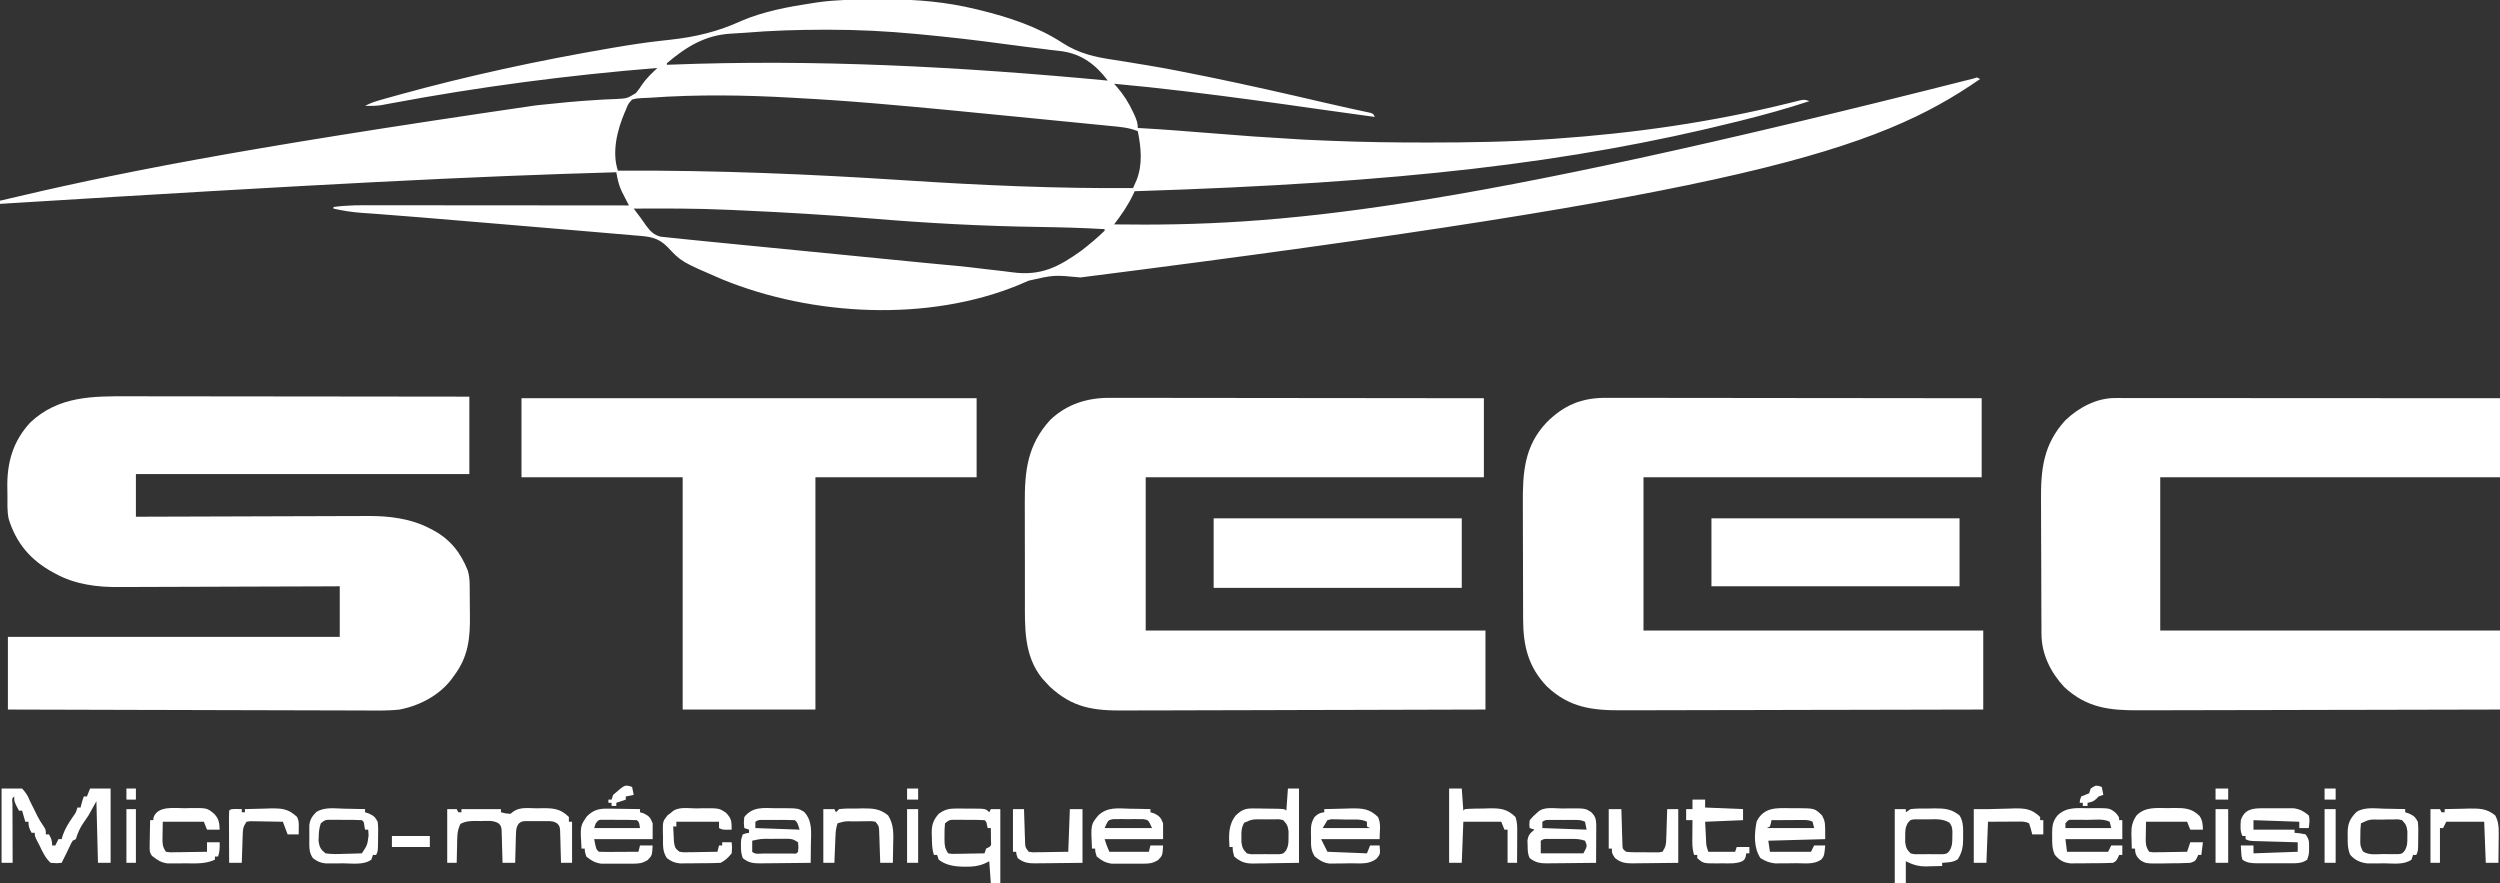 <?xml version="1.0" encoding="UTF-8"?>
<svg version="1.1" xmlns="http://www.w3.org/2000/svg" width="1582" height="559">
<rect width="100%" height="100%" fill="#333333" stroke="none"/>
<path d="M0 0 C3.135 0.003 6.269 -0.02 9.404 -0.046 C28.188 -0.105 46.873 1.566 65.163 6.003 C66.229 6.257 67.294 6.51 68.391 6.771 C86.481 11.234 104.842 17.216 120.526 27.527 C130.888 34.182 140.934 36.413 153.011 38.21 C158.666 39.055 164.304 40.012 169.945 40.948 C171.115 41.14 172.285 41.331 173.49 41.528 C185.962 43.581 198.346 46.024 210.726 48.566 C212.376 48.903 212.376 48.903 214.06 49.248 C237.999 54.161 261.827 59.579 285.627 65.127 C290.946 66.365 296.268 67.578 301.605 68.739 C302.632 68.964 303.659 69.19 304.717 69.422 C306.657 69.846 308.598 70.264 310.54 70.674 C311.392 70.861 312.244 71.049 313.122 71.242 C314.244 71.482 314.244 71.482 315.388 71.727 C317.101 72.316 317.101 72.316 318.101 74.316 C306.057 72.695 294.021 71.027 281.991 69.3 C254.827 65.409 227.659 61.653 200.413 58.378 C199.227 58.235 198.041 58.092 196.819 57.944 C182.263 56.194 167.702 54.628 153.101 53.316 C153.643 53.93 154.186 54.544 154.745 55.177 C159.106 60.182 162.326 65.263 165.101 71.253 C165.403 71.904 165.706 72.554 166.017 73.224 C167.298 76.095 168.101 78.137 168.101 81.316 C168.966 81.36 169.832 81.403 170.723 81.449 C183.791 82.163 196.83 83.212 209.876 84.246 C240.594 86.694 240.594 86.694 271.351 88.566 C272.667 88.633 273.984 88.701 275.34 88.771 C278.751 88.933 282.161 89.081 285.574 89.216 C287.418 89.289 289.261 89.364 291.105 89.441 C310.985 90.259 330.833 90.519 350.726 90.503 C351.475 90.503 352.224 90.503 352.996 90.502 C378.41 90.491 403.741 90.097 429.101 88.316 C430.434 88.224 430.434 88.224 431.794 88.131 C482.09 84.671 532.057 77.527 581.006 65.361 C582.163 65.078 583.319 64.795 584.511 64.503 C585.523 64.249 586.535 63.995 587.578 63.734 C590.101 63.316 590.101 63.316 593.101 64.316 C578.989 68.968 564.767 72.91 550.351 76.503 C549.24 76.781 548.129 77.059 546.984 77.345 C442.536 103.326 334.34 116.055 166.101 121.316 C165.833 121.91 165.565 122.504 165.288 123.116 C161.973 130.128 157.81 136.169 153.101 142.316 C257.474 143.749 362.981 134.688 697.427 49.882 C697.979 49.695 698.532 49.508 699.101 49.316 C699.761 49.646 700.421 49.976 701.101 50.316 C635.446 95.854 551.464 122.573 131.806 175.887 C115.008 174.266 115.008 174.266 98.976 177.941 C97.704 178.5 96.429 179.053 95.152 179.601 C94.494 179.886 93.836 180.171 93.158 180.465 C35.517 204.312 -37.951 200.391 -94.892 177.091 C-120.7 165.986 -120.7 165.986 -129.504 156.606 C-135.404 150.506 -141.06 149.984 -149.274 149.382 C-150.637 149.26 -151.999 149.134 -153.361 149.007 C-157.088 148.666 -160.817 148.364 -164.547 148.068 C-168.529 147.746 -172.508 147.389 -176.487 147.036 C-184.397 146.34 -192.31 145.68 -200.224 145.031 C-207.258 144.453 -214.292 143.861 -221.324 143.262 C-222.377 143.172 -223.429 143.083 -224.513 142.99 C-226.657 142.808 -228.801 142.625 -230.945 142.442 C-248.603 140.94 -266.264 139.463 -283.927 138.015 C-284.864 137.938 -285.802 137.861 -286.768 137.781 C-295.553 137.06 -304.338 136.346 -313.13 135.713 C-314.93 135.582 -314.93 135.582 -316.767 135.448 C-318.868 135.298 -320.97 135.153 -323.072 135.015 C-329.14 134.582 -334.964 133.649 -340.899 132.316 C-340.899 131.986 -340.899 131.656 -340.899 131.316 C-332.128 130.05 -323.376 130.182 -314.538 130.202 C-312.783 130.202 -311.028 130.202 -309.273 130.202 C-304.529 130.201 -299.786 130.207 -295.043 130.214 C-290.078 130.221 -285.114 130.221 -280.149 130.222 C-270.757 130.225 -261.365 130.234 -251.973 130.244 C-241.276 130.255 -230.58 130.26 -219.883 130.265 C-197.889 130.276 -175.894 130.293 -153.899 130.316 C-154.316 129.51 -154.734 128.705 -155.163 127.875 C-155.708 126.809 -156.252 125.742 -156.813 124.644 C-157.354 123.591 -157.895 122.538 -158.452 121.453 C-160.315 117.413 -161.17 113.691 -161.899 109.316 C-253.089 111.923 -344.125 116.484 -551.899 129.316 C-551.899 128.656 -551.899 127.996 -551.899 127.316 C-479.434 110.14 -406.464 95.271 -212.837 67.003 C-211.643 66.876 -210.449 66.75 -209.219 66.619 C-197.841 65.418 -186.48 64.287 -175.055 63.632 C-173.454 63.531 -171.852 63.429 -170.251 63.327 C-167.429 63.148 -164.614 63.03 -161.788 62.955 C-155.112 62.614 -155.112 62.614 -149.552 59.259 C-147.495 56.734 -147.495 56.734 -145.722 54.012 C-142.965 49.934 -139.45 46.697 -135.899 43.316 C-192.253 47.865 -248.209 55.183 -303.791 65.589 C-305.039 65.819 -306.286 66.048 -307.571 66.284 C-308.634 66.485 -309.697 66.685 -310.793 66.892 C-314.194 67.356 -317.47 67.387 -320.899 67.316 C-317.476 65.425 -314.007 64.384 -310.251 63.32 C-309.583 63.13 -308.916 62.941 -308.229 62.747 C-305.996 62.117 -303.76 61.497 -301.524 60.878 C-300.741 60.661 -299.958 60.444 -299.152 60.22 C-255.668 48.214 -211.533 38.723 -167.087 31.066 C-165.616 30.812 -165.616 30.812 -164.116 30.554 C-153.818 28.794 -143.532 27.196 -133.145 26.058 C-132.291 25.964 -131.437 25.87 -130.557 25.773 C-129.715 25.68 -128.874 25.588 -128.007 25.493 C-111.533 23.676 -97.841 20.411 -82.627 13.483 C-68.633 7.493 -52.891 4.571 -37.899 2.316 C-36.718 2.137 -35.538 1.958 -34.321 1.774 C-22.892 0.175 -11.527 -0.024 0 0 Z M-80.682 21.06 C-83.636 21.295 -86.584 21.466 -89.544 21.613 C-105.695 22.574 -117.732 29.961 -129.899 40.316 C-129.899 40.646 -129.899 40.976 -129.899 41.316 C-129.255 41.291 -128.61 41.266 -127.946 41.24 C-35.833 37.678 55.238 42.471 149.101 51.316 C141.555 41.283 132.768 34.623 120.31 32.768 C117.93 32.462 115.548 32.201 113.163 31.941 C111.447 31.72 109.731 31.496 108.016 31.267 C104.468 30.802 100.919 30.364 97.365 29.947 C92.354 29.355 87.357 28.682 82.359 27.988 C65.165 25.625 47.939 23.711 30.663 22.066 C29.793 21.983 28.922 21.9 28.025 21.814 C9.521 20.064 -8.813 19.111 -27.399 19.128 C-28.427 19.128 -29.454 19.128 -30.513 19.128 C-47.3 19.142 -63.952 19.652 -80.682 21.06 Z M-140.663 62.164 C-142.224 62.27 -143.789 62.329 -145.354 62.352 C-147.684 62.453 -149.671 62.624 -151.899 63.316 C-154.383 66.006 -154.383 66.006 -155.774 69.628 C-156.055 70.262 -156.335 70.896 -156.624 71.549 C-161.302 82.492 -164.81 96.584 -160.899 108.316 C-159.681 108.31 -158.462 108.305 -157.207 108.3 C-97.96 108.07 -39.107 110.519 20.003 114.379 C68.432 117.54 116.547 119.71 165.101 119.316 C165.579 118.232 166.058 117.149 166.551 116.033 C166.82 115.423 167.089 114.814 167.366 114.186 C171.291 104.191 170.148 93.537 168.101 83.316 C162.268 80.946 156.346 80.553 150.14 79.959 C148.937 79.838 147.734 79.717 146.494 79.593 C143.193 79.263 139.89 78.94 136.588 78.62 C133.079 78.278 129.571 77.928 126.063 77.58 C120.13 76.992 114.195 76.41 108.261 75.83 C102.269 75.246 96.277 74.656 90.286 74.062 C61.681 71.223 33.076 68.405 4.433 65.976 C3.03 65.857 3.03 65.857 1.599 65.735 C-14.886 64.342 -31.378 63.195 -47.899 62.316 C-48.896 62.258 -49.893 62.2 -50.921 62.14 C-80.58 60.439 -111.019 60.017 -140.663 62.164 Z M-150.899 132.316 C-150.506 132.837 -150.113 133.358 -149.708 133.894 C-149.182 134.593 -148.656 135.291 -148.114 136.011 C-147.563 136.742 -147.013 137.473 -146.446 138.227 C-145.289 139.789 -144.178 141.384 -143.091 142.995 C-140.409 146.61 -138.261 148.975 -133.797 150.092 C-132.618 150.214 -131.439 150.335 -130.225 150.46 C-129.571 150.532 -128.916 150.604 -128.242 150.679 C-126.129 150.908 -124.015 151.112 -121.899 151.316 C-120.513 151.462 -119.127 151.61 -117.741 151.76 C-113.206 152.244 -108.667 152.688 -104.127 153.132 C-102.397 153.303 -100.666 153.474 -98.936 153.645 C-94.271 154.106 -89.606 154.564 -84.94 155.021 C-79.995 155.506 -75.051 155.994 -70.106 156.481 C-61.774 157.302 -53.441 158.12 -45.108 158.937 C-35.606 159.869 -26.104 160.805 -16.602 161.742 C-8.352 162.556 -0.101 163.368 8.15 164.178 C13.035 164.658 17.92 165.138 22.805 165.62 C24.661 165.803 26.517 165.986 28.373 166.169 C29.739 166.304 29.739 166.304 31.133 166.442 C35.649 166.887 40.166 167.322 44.684 167.737 C46.477 167.902 48.27 168.068 50.063 168.234 C50.952 168.316 51.842 168.399 52.759 168.484 C58.613 169.04 64.446 169.709 70.281 170.438 C74.408 170.945 78.539 171.405 82.672 171.86 C84.627 172.087 86.579 172.334 88.529 172.605 C106.891 175.139 118.043 169.217 132.726 158.691 C137.672 154.775 142.614 150.757 147.101 146.316 C147.101 145.986 147.101 145.656 147.101 145.316 C133.164 144.503 119.251 144.125 105.293 143.928 C69.753 143.401 34.542 141.513 -0.876 138.545 C-28.257 136.258 -55.656 134.675 -83.106 133.441 C-85.602 133.329 -88.097 133.214 -90.593 133.097 C-110.691 132.172 -130.784 132.203 -150.899 132.316 Z " fill="#FFFFFF" transform="translate(551.899,-0.316)"/>
<path d="M0 0 C2.357 0.001 4.713 0 7.07 -0.001 C13.431 -0.001 19.791 0.01 26.152 0.024 C32.137 0.036 38.122 0.038 44.107 0.04 C55.951 0.044 67.795 0.057 79.639 0.076 C91.136 0.095 102.632 0.109 114.128 0.117 C115.194 0.118 115.194 0.118 116.281 0.119 C119.844 0.121 123.407 0.124 126.971 0.126 C156.471 0.147 185.971 0.184 215.471 0.227 C215.471 16.397 215.471 32.567 215.471 49.227 C145.841 49.227 76.211 49.227 4.471 49.227 C4.471 58.137 4.471 67.047 4.471 76.227 C6.45 76.218 8.43 76.209 10.469 76.2 C29.168 76.118 47.867 76.059 66.566 76.02 C76.178 75.999 85.79 75.971 95.402 75.925 C103.787 75.885 112.172 75.86 120.557 75.851 C124.991 75.846 129.424 75.833 133.857 75.804 C138.044 75.777 142.231 75.769 146.418 75.775 C147.941 75.774 149.464 75.766 150.987 75.75 C164.608 75.618 178.705 77.349 190.909 83.852 C191.562 84.193 192.215 84.533 192.889 84.884 C203.525 90.721 210.016 99.015 214.471 110.227 C215.274 112.989 215.608 115.474 215.648 118.346 C215.661 119.148 215.674 119.95 215.687 120.776 C215.698 122.067 215.698 122.067 215.709 123.383 C215.718 124.281 215.726 125.18 215.734 126.105 C215.748 128.008 215.758 129.911 215.766 131.814 C215.778 133.742 215.798 135.67 215.828 137.597 C216.062 152.785 215.012 164.787 205.471 177.227 C205.055 177.819 204.638 178.41 204.209 179.02 C196.36 189.321 183.999 195.738 171.471 198.227 C163.356 199.117 155.153 198.861 147.003 198.795 C144.557 198.793 142.112 198.794 139.666 198.797 C134.429 198.798 129.193 198.784 123.957 198.756 C116.386 198.715 108.815 198.702 101.244 198.696 C88.957 198.685 76.67 198.652 64.383 198.604 C52.456 198.558 40.53 198.523 28.604 198.502 C27.867 198.5 27.131 198.499 26.371 198.498 C22.674 198.491 18.977 198.485 15.28 198.479 C-15.323 198.427 -45.926 198.335 -76.529 198.227 C-76.529 183.047 -76.529 167.867 -76.529 152.227 C-7.229 152.227 62.071 152.227 133.471 152.227 C133.471 141.667 133.471 131.107 133.471 120.227 C126.607 120.258 126.607 120.258 119.604 120.291 C104.441 120.357 89.278 120.401 74.115 120.434 C64.926 120.455 55.738 120.483 46.55 120.529 C38.534 120.569 30.518 120.595 22.502 120.603 C18.264 120.609 14.026 120.621 9.789 120.65 C5.786 120.677 1.783 120.685 -2.22 120.679 C-3.676 120.681 -5.131 120.688 -6.587 120.704 C-20.014 120.84 -34.005 119.007 -45.966 112.477 C-46.949 111.959 -46.949 111.959 -47.951 111.431 C-62.11 103.743 -71.303 92.964 -76.057 77.51 C-77.077 72.572 -76.795 67.423 -76.824 62.395 C-76.835 61.007 -76.856 59.62 -76.885 58.233 C-77.23 42.154 -73.436 28.517 -62.279 16.477 C-44.369 -0.23 -22.991 -0.078 0 0 Z " fill="#FFFFFF" transform="translate(81.529,250.773)"/>
<path d="M0 0 C1.015 -0.002 2.031 -0.003 3.077 -0.005 C6.466 -0.008 9.854 0.003 13.243 0.013 C15.678 0.014 18.112 0.014 20.547 0.013 C25.781 0.012 31.016 0.018 36.25 0.029 C43.818 0.045 51.386 0.051 58.954 0.053 C71.234 0.057 83.514 0.071 95.794 0.09 C107.72 0.108 119.645 0.122 131.571 0.131 C132.674 0.131 132.674 0.131 133.8 0.132 C137.491 0.135 141.182 0.137 144.873 0.14 C175.469 0.161 206.065 0.197 236.661 0.241 C236.661 16.741 236.661 33.241 236.661 50.241 C166.041 50.241 95.421 50.241 22.661 50.241 C22.661 82.251 22.661 114.261 22.661 147.241 C93.611 147.241 164.561 147.241 237.661 147.241 C237.661 163.741 237.661 180.241 237.661 197.241 C206.051 197.351 174.441 197.443 142.83 197.496 C139.093 197.502 135.356 197.509 131.618 197.515 C130.874 197.516 130.13 197.518 129.364 197.519 C117.339 197.541 105.314 197.58 93.29 197.626 C80.939 197.673 68.588 197.701 56.236 197.711 C48.623 197.718 41.011 197.739 33.398 197.78 C27.547 197.81 21.696 197.813 15.845 197.806 C13.454 197.807 11.064 197.817 8.674 197.837 C-10.399 197.983 -23.68 196.104 -38.089 182.678 C-38.832 181.874 -39.574 181.069 -40.339 180.241 C-41.164 179.354 -41.989 178.467 -42.839 177.553 C-54.545 163.049 -53.804 145.162 -53.773 127.565 C-53.777 125.268 -53.783 122.97 -53.789 120.673 C-53.797 115.875 -53.795 111.076 -53.785 106.278 C-53.774 100.169 -53.794 94.061 -53.823 87.952 C-53.842 83.212 -53.841 78.472 -53.835 73.731 C-53.835 71.481 -53.841 69.231 -53.854 66.98 C-53.952 46.347 -52.279 29.851 -37.777 13.991 C-27.295 3.941 -14.28 -0.089 0 0 Z " fill="#FFFFFF" transform="translate(702.339,251.759)"/>
<path d="M0 0 C1.02 -0.002 2.039 -0.003 3.09 -0.005 C6.492 -0.008 9.894 0.003 13.297 0.013 C15.741 0.014 18.186 0.014 20.63 0.013 C25.886 0.012 31.142 0.018 36.397 0.029 C43.996 0.045 51.595 0.051 59.194 0.053 C71.524 0.057 83.854 0.071 96.183 0.09 C108.157 0.108 120.131 0.122 132.105 0.131 C133.213 0.131 133.213 0.131 134.344 0.132 C138.05 0.135 141.756 0.137 145.461 0.14 C176.182 0.161 206.902 0.197 237.623 0.241 C237.623 16.741 237.623 33.241 237.623 50.241 C167.003 50.241 96.383 50.241 23.623 50.241 C23.623 82.251 23.623 114.261 23.623 147.241 C94.573 147.241 165.523 147.241 238.623 147.241 C238.623 163.741 238.623 180.241 238.623 197.241 C207.106 197.329 175.589 197.403 144.072 197.445 C140.347 197.45 136.623 197.455 132.898 197.46 C132.156 197.461 131.415 197.462 130.651 197.463 C118.66 197.481 106.67 197.512 94.679 197.549 C82.367 197.587 70.054 197.609 57.741 197.617 C50.15 197.622 42.559 197.64 34.967 197.672 C29.136 197.696 23.305 197.698 17.474 197.693 C15.089 197.694 12.705 197.702 10.32 197.717 C-8.649 197.834 -23.275 196.157 -37.627 182.491 C-49.326 170.222 -52.518 156.785 -52.538 140.213 C-52.543 139.23 -52.548 138.247 -52.553 137.234 C-52.568 133.995 -52.575 130.756 -52.58 127.518 C-52.583 126.405 -52.586 125.293 -52.589 124.147 C-52.604 118.256 -52.613 112.366 -52.617 106.475 C-52.623 100.422 -52.647 94.369 -52.675 88.316 C-52.694 83.634 -52.699 78.953 -52.701 74.271 C-52.704 72.041 -52.712 69.812 -52.725 67.582 C-52.834 47.669 -52.019 30.64 -37.631 15.494 C-26.726 4.589 -15.439 -0.096 0 0 Z " fill="#FFFFFF" transform="translate(1016.377,251.759)"/>
<path d="M0 0 C1.308 -0.003 1.308 -0.003 2.642 -0.006 C3.595 -0.003 4.549 -0 5.531 0.003 C7.055 0.002 7.055 0.002 8.61 0 C12.025 -0.001 15.44 0.004 18.854 0.01 C21.298 0.01 23.742 0.01 26.186 0.009 C31.453 0.009 36.72 0.012 41.986 0.017 C49.601 0.025 57.216 0.028 64.83 0.029 C77.185 0.031 89.539 0.038 101.893 0.048 C113.895 0.057 125.896 0.064 137.897 0.068 C138.637 0.068 139.377 0.069 140.139 0.069 C143.85 0.07 147.561 0.071 151.272 0.073 C182.059 0.083 212.847 0.102 243.635 0.123 C243.635 16.623 243.635 33.123 243.635 50.123 C172.685 50.123 101.735 50.123 28.635 50.123 C28.635 82.133 28.635 114.143 28.635 147.123 C99.585 147.123 170.535 147.123 243.635 147.123 C243.635 163.623 243.635 180.123 243.635 197.123 C212.118 197.211 180.601 197.285 149.084 197.327 C145.359 197.332 141.634 197.337 137.91 197.343 C137.168 197.344 136.427 197.345 135.663 197.346 C123.672 197.363 111.682 197.395 99.691 197.432 C87.378 197.469 75.066 197.491 62.753 197.499 C55.162 197.505 47.57 197.522 39.979 197.555 C34.148 197.578 28.317 197.581 22.486 197.575 C20.101 197.577 17.716 197.584 15.332 197.6 C-3.286 197.714 -17.816 196.153 -32.115 182.873 C-40.706 173.663 -46.444 162.116 -46.512 149.395 C-46.52 148.473 -46.527 147.551 -46.534 146.601 C-46.537 145.602 -46.54 144.602 -46.542 143.572 C-46.549 142.51 -46.555 141.447 -46.562 140.353 C-46.582 136.839 -46.594 133.325 -46.604 129.811 C-46.608 128.607 -46.612 127.403 -46.616 126.163 C-46.637 119.787 -46.651 113.411 -46.66 107.036 C-46.672 100.473 -46.706 93.912 -46.746 87.35 C-46.772 82.284 -46.78 77.219 -46.784 72.154 C-46.789 69.736 -46.8 67.319 -46.819 64.901 C-46.962 45.095 -45.353 29.22 -31.334 14.002 C-23.009 6.057 -11.743 -0.006 0 0 Z " fill="#FFFFFF" transform="translate(1338.365,251.877)"/>
<path d="M0 0 C95.04 0 190.08 0 288 0 C288 16.5 288 33 288 50 C254.34 50 220.68 50 186 50 C186 98.51 186 147.02 186 197 C158.28 197 130.56 197 102 197 C102 148.49 102 99.98 102 50 C68.34 50 34.68 50 0 50 C0 33.5 0 17 0 0 Z " fill="#FFFFFF" transform="translate(330,252)"/>
<path d="M0 0 C51.81 0 103.62 0 157 0 C157 14.52 157 29.04 157 44 C105.19 44 53.38 44 0 44 C0 29.48 0 14.96 0 0 Z " fill="#FFFFFF" transform="translate(768,328)"/>
<path d="M0 0 C51.81 0 103.62 0 157 0 C157 14.19 157 28.38 157 43 C105.19 43 53.38 43 0 43 C0 28.81 0 14.62 0 0 Z " fill="#FFFFFF" transform="translate(1083,328)"/>
<path d="M0 0 C4.29 0 8.58 0 13 0 C15.66 2.943 16.567 4.476 18 8 C19.01 10.047 20.032 12.088 21.062 14.125 C21.561 15.147 22.06 16.169 22.574 17.223 C23.73 19.474 24.92 21.501 26.375 23.562 C28 26 28 26 28 29 C28.66 29 29.32 29 30 29 C31.461 31.647 32 32.894 32 36 C32.66 36 33.32 36 34 36 C34.66 34.68 35.32 33.36 36 32 C36.66 32 37.32 32 38 32 C38.268 31.113 38.536 30.226 38.812 29.312 C40.354 25.012 42.564 21.641 45.125 17.875 C47.107 15.101 47.107 15.101 48 12 C48.66 12 49.32 12 50 12 C50.144 11.402 50.289 10.804 50.438 10.188 C50.887 8.438 51.429 6.713 52 5 C52.66 5 53.32 5 54 5 C54.66 3.35 55.32 1.7 56 0 C60.29 0 64.58 0 69 0 C69 15.51 69 31.02 69 47 C66.36 47 63.72 47 61 47 C60.67 34.13 60.34 21.26 60 8 C58.35 10.97 56.7 13.94 55 17 C53.963 18.58 52.907 20.147 51.812 21.688 C49.523 25.032 48.17 28.099 47 32 C46.01 32.495 46.01 32.495 45 33 C43.979 34.676 43.979 34.676 43.062 36.688 C42.718 37.403 42.374 38.118 42.02 38.855 C41.683 39.563 41.347 40.271 41 41 C40 43 39 45 38 47 C34.75 47.312 34.75 47.312 31 47 C27.675 43.86 25.928 40.108 24 36 C23.443 34.928 22.886 33.855 22.312 32.75 C21 30 21 30 21 28 C20.34 28 19.68 28 19 28 C17.539 25.353 17 24.106 17 21 C16.34 21 15.68 21 15 21 C14.34 18.69 13.68 16.38 13 14 C12.34 14 11.68 14 11 14 C8 8.375 8 8.375 8 5 C6.55 6.222 6.55 6.222 6.886 9.877 C6.887 11.607 6.892 13.337 6.902 15.066 C6.904 15.975 6.905 16.884 6.907 17.82 C6.912 20.734 6.925 23.648 6.938 26.562 C6.943 28.533 6.947 30.504 6.951 32.475 C6.962 37.316 6.979 42.158 7 47 C4.69 47 2.38 47 0 47 C0 31.49 0 15.98 0 0 Z " fill="#FFFFFF" transform="translate(1,499)"/>
<path d="M0 0 C1.98 0 3.96 0 6 0 C6.33 0.66 6.66 1.32 7 2 C7.66 2 8.32 2 9 2 C9 1.34 9 0.68 9 0 C17.25 0 25.5 0 34 0 C34 0.66 34 1.32 34 2 C36.808 2.774 36.808 2.774 40 3 C40.607 2.521 41.213 2.042 41.839 1.549 C46.087 -1.496 51.764 -0.511 56.812 -0.5 C57.976 -0.528 59.139 -0.557 60.338 -0.586 C67.512 -0.602 71.809 -0.153 77 5 C77 5.99 77 6.98 77 8 C77.66 8 78.32 8 79 8 C79 16.58 79 25.16 79 34 C76.69 34 74.38 34 72 34 C71.985 33.319 71.971 32.638 71.956 31.936 C71.881 28.853 71.785 25.77 71.688 22.688 C71.665 21.616 71.642 20.544 71.619 19.439 C71.584 18.411 71.548 17.383 71.512 16.324 C71.486 15.376 71.459 14.428 71.432 13.452 C71.17 10.984 71.17 10.984 69.767 9.192 C67.466 7.639 65.984 7.613 63.219 7.602 C62.294 7.598 61.37 7.594 60.418 7.59 C58.974 7.607 58.974 7.607 57.5 7.625 C56.537 7.613 55.574 7.602 54.582 7.59 C53.658 7.594 52.734 7.598 51.781 7.602 C50.514 7.607 50.514 7.607 49.221 7.612 C46.962 7.851 46.962 7.851 45.233 9.192 C43.567 11.634 43.57 13.381 43.488 16.324 C43.453 17.352 43.417 18.38 43.381 19.439 C43.358 20.511 43.336 21.583 43.312 22.688 C43.278 23.771 43.244 24.854 43.209 25.971 C43.126 28.647 43.057 31.323 43 34 C40.36 34 37.72 34 35 34 C34.985 33.319 34.971 32.638 34.956 31.936 C34.881 28.853 34.785 25.77 34.688 22.688 C34.654 21.08 34.654 21.08 34.619 19.439 C34.584 18.411 34.548 17.383 34.512 16.324 C34.486 15.376 34.459 14.428 34.432 13.452 C34.173 10.981 34.173 10.981 32.751 9.194 C29.305 6.844 25.096 7.531 21.062 7.562 C20.156 7.543 19.249 7.523 18.314 7.502 C14.557 7.505 11.789 7.595 8.418 9.324 C6.075 13.745 6.319 18.322 6.25 23.25 C6.22 24.281 6.191 25.312 6.16 26.375 C6.09 28.917 6.037 31.458 6 34 C4.02 34 2.04 34 0 34 C0 22.78 0 11.56 0 0 Z " fill="#FFFFFF" transform="translate(283,512)"/>
<path d="M0 0 C1.258 -0.011 2.516 -0.022 3.812 -0.033 C14.03 0.048 14.03 0.048 17.75 2.223 C23.325 8.02 22.241 15.383 22.125 22.938 C22.116 24.055 22.107 25.173 22.098 26.324 C22.074 29.071 22.041 31.816 22 34.562 C16.68 34.637 11.36 34.691 6.039 34.727 C4.23 34.742 2.421 34.763 0.613 34.789 C-1.991 34.825 -4.595 34.842 -7.199 34.855 C-8.005 34.871 -8.81 34.886 -9.64 34.902 C-14.226 34.904 -17.318 34.617 -21 31.562 C-21.937 28.75 -22.135 26.975 -22.125 24.062 C-22.128 23.289 -22.13 22.516 -22.133 21.719 C-22 19.562 -22 19.562 -21 16.562 C-18.938 15.875 -18.938 15.875 -17 15.562 C-17 14.902 -17 14.242 -17 13.562 C-17.99 13.232 -18.98 12.902 -20 12.562 C-20.375 9.375 -20.375 9.375 -20 5.562 C-14.7 -1.106 -7.975 -0.151 0 0 Z M-13 8.562 C-13 9.883 -13 11.203 -13 12.562 C0.86 13.057 0.86 13.057 15 13.562 C13.547 8.978 13.547 8.978 12 7.562 C10.316 7.463 8.628 7.432 6.941 7.43 C5.403 7.428 5.403 7.428 3.834 7.426 C2.754 7.43 1.675 7.434 0.562 7.438 C-0.513 7.434 -1.589 7.43 -2.697 7.426 C-3.724 7.427 -4.751 7.428 -5.809 7.43 C-6.755 7.431 -7.702 7.432 -8.677 7.433 C-11.025 7.41 -11.025 7.41 -13 8.562 Z M-15 20.562 C-15.042 22.895 -15.041 25.23 -15 27.562 C-13.197 29.365 -10.46 28.693 -8.031 28.695 C-6.216 28.697 -6.216 28.697 -4.363 28.699 C-2.451 28.693 -2.451 28.693 -0.5 28.688 C0.775 28.691 2.05 28.695 3.363 28.699 C4.574 28.698 5.784 28.697 7.031 28.695 C8.151 28.694 9.27 28.693 10.424 28.692 C12.931 28.855 12.931 28.855 14 27.562 C14.333 24.604 14.333 24.604 14 21.562 C10.681 19.35 9.643 19.315 5.781 19.332 C4.767 19.334 3.752 19.336 2.707 19.338 C1.12 19.356 1.12 19.356 -0.5 19.375 C-2.087 19.376 -2.087 19.376 -3.707 19.377 C-9.446 19.341 -9.446 19.341 -15 20.562 Z " fill="#FFFFFF" transform="translate(491,511.438)"/>
<path d="M0 0 C1.276 -0.024 2.552 -0.049 3.867 -0.074 C14.379 -0.107 14.379 -0.107 18.078 2.211 C20.736 4.859 21.214 6.475 21.364 10.194 C21.358 11.31 21.353 12.425 21.348 13.574 C21.344 14.783 21.341 15.991 21.338 17.236 C21.325 19.13 21.325 19.13 21.312 21.062 C21.308 22.337 21.303 23.611 21.299 24.924 C21.287 28.074 21.271 31.225 21.25 34.375 C16.072 34.449 10.895 34.504 5.717 34.54 C3.956 34.555 2.196 34.575 0.435 34.601 C-2.099 34.638 -4.633 34.655 -7.168 34.668 C-7.951 34.683 -8.735 34.699 -9.542 34.715 C-14.13 34.716 -17.118 34.255 -20.75 31.375 C-22.093 28.689 -21.993 26.498 -22.062 23.5 C-22.1 22.451 -22.137 21.401 -22.176 20.32 C-21.658 16.736 -20.505 15.625 -17.75 13.375 C-18.74 13.045 -19.73 12.715 -20.75 12.375 C-21.062 10.188 -21.062 10.188 -20.75 7.375 C-18.375 4.688 -18.375 4.688 -15.75 2.375 C-11.924 -1.451 -5.159 0.005 0 0 Z M-12.75 8.375 C-12.75 9.695 -12.75 11.015 -12.75 12.375 C1.11 12.87 1.11 12.87 15.25 13.375 C14.92 11.725 14.59 10.075 14.25 8.375 C11.716 7.108 9.928 7.246 7.094 7.242 C5.56 7.24 5.56 7.24 3.996 7.238 C2.389 7.244 2.389 7.244 0.75 7.25 C-0.321 7.246 -1.392 7.242 -2.496 7.238 C-4.029 7.24 -4.029 7.24 -5.594 7.242 C-6.534 7.243 -7.474 7.244 -8.443 7.246 C-10.778 7.224 -10.778 7.224 -12.75 8.375 Z M-13.75 20.375 C-13.75 23.015 -13.75 25.655 -13.75 28.375 C-4.84 28.375 4.07 28.375 13.25 28.375 C15.73 23.737 15.73 23.737 14.25 20.375 C11.222 19.366 9.163 19.246 5.996 19.242 C4.468 19.24 4.468 19.24 2.908 19.238 C1.845 19.242 0.783 19.246 -0.312 19.25 C-1.379 19.246 -2.446 19.242 -3.545 19.238 C-5.071 19.24 -5.071 19.24 -6.629 19.242 C-7.563 19.243 -8.497 19.244 -9.459 19.246 C-11.78 19.225 -11.78 19.225 -13.75 20.375 Z " fill="#FFFFFF" transform="translate(988.75,511.625)"/>
<path d="M0 0 C1.261 0.018 2.521 0.036 3.82 0.055 C6.923 0.102 10.023 0.167 13.125 0.25 C13.125 0.91 13.125 1.57 13.125 2.25 C13.888 2.477 14.651 2.704 15.438 2.938 C18.899 4.628 19.704 5.66 21.125 9.25 C21.125 12.55 21.125 15.85 21.125 19.25 C8.915 19.25 -3.295 19.25 -15.875 19.25 C-14.562 23.327 -14.562 23.327 -12.875 27.25 C-4.625 27.25 3.625 27.25 12.125 27.25 C12.455 25.93 12.785 24.61 13.125 23.25 C15.765 23.25 18.405 23.25 21.125 23.25 C20.759 29.593 20.759 29.593 18.002 32.451 C14.499 34.642 12.395 34.766 8.285 34.781 C6.975 34.786 5.664 34.792 4.314 34.797 C3.298 34.784 3.298 34.784 2.26 34.771 C0.196 34.75 -1.864 34.771 -3.928 34.797 C-5.239 34.792 -6.551 34.787 -7.902 34.781 C-9.096 34.777 -10.29 34.772 -11.519 34.768 C-15.545 34.147 -17.739 32.811 -20.875 30.25 C-21.75 27.5 -21.75 27.5 -21.875 25.25 C-22.535 25.25 -23.195 25.25 -23.875 25.25 C-24.636 10.013 -24.636 10.013 -19.875 4.25 C-14.111 -1.218 -7.565 -0.205 0 0 Z M-15.875 12.25 C-5.975 12.25 3.925 12.25 14.125 12.25 C11.845 7.125 11.845 7.125 8.629 6.603 C7.658 6.597 6.688 6.592 5.688 6.586 C4.628 6.579 3.568 6.573 2.477 6.566 C1.371 6.586 0.265 6.605 -0.875 6.625 C-2.534 6.596 -2.534 6.596 -4.227 6.566 C-5.286 6.573 -6.346 6.579 -7.438 6.586 C-8.893 6.594 -8.893 6.594 -10.379 6.603 C-13.595 7.125 -13.595 7.125 -15.875 12.25 Z " fill="#FFFFFF" transform="translate(714.875,511.75)"/>
<path d="M0 0 C1.202 0.01 2.404 0.019 3.643 0.029 C5.511 0.067 5.511 0.067 7.418 0.105 C9.316 0.126 9.316 0.126 11.252 0.146 C14.37 0.182 17.488 0.231 20.605 0.293 C20.605 0.953 20.605 1.613 20.605 2.293 C21.369 2.52 22.132 2.747 22.918 2.98 C26.38 4.671 27.185 5.703 28.605 9.293 C28.605 12.593 28.605 15.893 28.605 19.293 C16.395 19.293 4.185 19.293 -8.395 19.293 C-7.188 25.662 -7.188 25.662 -5.395 27.293 C-3.541 27.38 -1.684 27.4 0.172 27.391 C1.297 27.387 2.421 27.384 3.58 27.381 C4.764 27.372 5.948 27.364 7.168 27.355 C8.356 27.351 9.544 27.346 10.768 27.342 C13.714 27.33 16.66 27.313 19.605 27.293 C19.935 25.973 20.265 24.653 20.605 23.293 C23.245 23.293 25.885 23.293 28.605 23.293 C28.24 29.636 28.24 29.636 25.482 32.494 C21.979 34.685 19.876 34.809 15.766 34.824 C14.455 34.829 13.145 34.835 11.795 34.84 C10.778 34.827 10.778 34.827 9.74 34.814 C7.677 34.793 5.616 34.814 3.553 34.84 C2.241 34.835 0.929 34.83 -0.422 34.824 C-1.615 34.82 -2.809 34.815 -4.039 34.811 C-8.065 34.19 -10.258 32.854 -13.395 30.293 C-14.27 27.543 -14.27 27.543 -14.395 25.293 C-15.055 25.293 -15.715 25.293 -16.395 25.293 C-17.296 11.028 -17.296 11.028 -12.977 4.844 C-8.958 0.905 -5.559 -0.079 0 0 Z M-7.395 9.293 C-7.725 10.283 -8.055 11.273 -8.395 12.293 C1.175 12.293 10.745 12.293 20.605 12.293 C20.034 8.55 20.034 8.55 18.605 7.293 C14.633 7.04 10.648 7.108 6.668 7.105 C5.545 7.093 4.421 7.081 3.264 7.068 C2.192 7.066 1.12 7.064 0.016 7.062 C-0.973 7.058 -1.962 7.054 -2.98 7.05 C-5.578 7.054 -5.578 7.054 -7.395 9.293 Z " fill="#FFFFFF" transform="translate(384.395,511.707)"/>
<path d="M0 0 C1.21 -0.024 2.421 -0.048 3.668 -0.072 C13.548 -0.056 13.548 -0.056 17.344 2.973 C19.5 5.562 19.5 5.562 19.5 7.562 C20.16 7.562 20.82 7.562 21.5 7.562 C21.5 11.523 21.5 15.482 21.5 19.562 C9.62 19.562 -2.26 19.562 -14.5 19.562 C-14.17 22.203 -13.84 24.843 -13.5 27.562 C-4.92 27.562 3.66 27.562 12.5 27.562 C13.16 26.242 13.82 24.922 14.5 23.562 C16.81 23.562 19.12 23.562 21.5 23.562 C21.5 25.543 21.5 27.523 21.5 29.562 C20.84 29.562 20.18 29.562 19.5 29.562 C19.211 30.202 18.922 30.841 18.625 31.5 C17.5 33.562 17.5 33.562 15.5 34.562 C11.272 34.797 7.04 34.791 2.806 34.803 C0.706 34.812 -1.394 34.843 -3.494 34.875 C-4.836 34.882 -6.178 34.887 -7.52 34.891 C-9.346 34.905 -9.346 34.905 -11.21 34.919 C-15.767 34.425 -18.382 32.91 -21.289 29.406 C-22.932 25.548 -22.939 22.212 -22.875 18.062 C-22.887 17.316 -22.898 16.57 -22.91 15.801 C-22.886 11.252 -22.519 8.18 -19.5 4.562 C-13.933 -0.846 -7.402 -0.067 0 0 Z M-14.5 9.562 C-14.5 10.553 -14.5 11.543 -14.5 12.562 C-4.93 12.562 4.64 12.562 14.5 12.562 C14.17 11.242 13.84 9.922 13.5 8.562 C9.381 6.503 4.026 7.378 -0.5 7.375 C-1.619 7.363 -2.738 7.351 -3.891 7.338 C-4.958 7.336 -6.025 7.334 -7.125 7.332 C-8.107 7.328 -9.09 7.324 -10.102 7.32 C-12.685 7.326 -12.685 7.326 -14.5 9.562 Z " fill="#FFFFFF" transform="translate(1321.5,511.438)"/>
<path d="M0 0 C1.809 -0.016 1.809 -0.016 3.654 -0.033 C14.791 0.059 14.791 0.059 19.438 4.562 C21.438 8.562 21.438 8.562 21.438 19.562 C9.557 19.892 -2.322 20.223 -14.562 20.562 C-14.232 22.872 -13.902 25.183 -13.562 27.562 C-4.982 27.562 3.598 27.562 12.438 27.562 C13.098 26.242 13.758 24.922 14.438 23.562 C16.747 23.562 19.058 23.562 21.438 23.562 C20.825 30.057 20.825 30.057 19 32.438 C14.361 35.778 8.737 34.787 3.226 34.803 C1.209 34.812 -0.807 34.843 -2.824 34.875 C-4.744 34.883 -4.744 34.883 -6.703 34.891 C-8.459 34.905 -8.459 34.905 -10.251 34.919 C-13.994 34.516 -16.37 33.533 -19.562 31.562 C-23.997 24.763 -23.441 16.226 -21.98 8.473 C-17.439 -0.848 -9.156 -0.182 0 0 Z M-12.562 7.562 C-12.686 8.202 -12.81 8.841 -12.938 9.5 C-13.144 10.181 -13.35 10.861 -13.562 11.562 C-14.553 12.057 -14.553 12.057 -15.562 12.562 C-5.662 12.562 4.237 12.562 14.438 12.562 C14.107 11.242 13.777 9.922 13.438 8.562 C10.828 7.258 8.91 7.449 5.992 7.465 C4.916 7.468 3.839 7.471 2.73 7.475 C1.039 7.487 1.039 7.487 -0.688 7.5 C-1.823 7.505 -2.959 7.509 -4.129 7.514 C-6.94 7.525 -9.751 7.542 -12.562 7.562 Z " fill="#FFFFFF" transform="translate(1133.562,511.438)"/>
<path d="M0 0 C4.354 -0.146 8.707 -0.234 13.062 -0.312 C14.292 -0.354 15.521 -0.396 16.787 -0.439 C24.235 -0.54 28.55 -0.276 34 5 C36.092 9.185 35 14.321 35 19 C22.79 19 10.58 19 -2 19 C-0.68 21.64 0.64 24.28 2 27 C10.25 27.33 18.5 27.66 27 28 C27.66 26.35 28.32 24.7 29 23 C30.98 23 32.96 23 35 23 C35.49 28.395 35.49 28.395 33.125 31.312 C28.24 35.192 22.812 34.259 16.789 34.295 C14.771 34.312 12.755 34.356 10.738 34.4 C8.818 34.413 8.818 34.413 6.859 34.426 C5.689 34.44 4.518 34.455 3.312 34.47 C-0.721 33.898 -2.844 32.53 -6 30 C-8.762 25.857 -8.368 22.494 -8.375 17.625 C-8.412 16.349 -8.412 16.349 -8.449 15.047 C-8.469 10.855 -8.363 8.589 -6.117 4.949 C-3.989 2.989 -2.843 2.305 0 2 C0 1.34 0 0.68 0 0 Z M2 7 C0.515 9.475 0.515 9.475 -1 12 C8.9 12 18.8 12 29 12 C28.34 11.67 27.68 11.34 27 11 C27 10.01 27 9.02 27 8 C22.991 5.995 17.971 6.684 13.562 6.625 C12.5 6.588 11.437 6.55 10.342 6.512 C9.323 6.5 8.304 6.489 7.254 6.477 C6.319 6.457 5.384 6.437 4.42 6.417 C3.622 6.609 2.823 6.802 2 7 Z " fill="#FFFFFF" transform="translate(838,512)"/>
<path d="M0 0 C1 -0.006 1 -0.006 2.021 -0.012 C3.425 -0.014 4.829 -0.007 6.234 0.01 C8.37 0.031 10.503 0.01 12.639 -0.016 C14.009 -0.013 15.38 -0.008 16.75 0 C17.985 0.005 19.221 0.009 20.494 0.014 C24.564 0.625 26.767 1.954 29.941 4.531 C30.728 7.406 30.244 9.507 29.941 12.531 C27.961 12.531 25.981 12.531 23.941 12.531 C23.941 11.211 23.941 9.891 23.941 8.531 C14.371 8.201 4.801 7.871 -5.059 7.531 C-5.059 9.511 -5.059 11.491 -5.059 13.531 C3.521 13.531 12.101 13.531 20.941 13.531 C20.941 14.191 20.941 14.851 20.941 15.531 C22.055 15.634 23.169 15.738 24.316 15.844 C26.111 16.184 26.111 16.184 27.941 16.531 C30.115 19.791 30.191 20.761 30.129 24.531 C30.122 25.398 30.116 26.264 30.109 27.156 C29.941 29.531 29.941 29.531 28.941 32.531 C25.46 35.086 21.614 34.821 17.473 34.797 C16.755 34.799 16.038 34.801 15.299 34.803 C13.786 34.804 12.273 34.8 10.76 34.792 C8.449 34.781 6.139 34.792 3.828 34.805 C2.355 34.803 0.883 34.801 -0.59 34.797 C-1.278 34.801 -1.967 34.805 -2.677 34.809 C-6.265 34.774 -9.081 34.651 -12.059 32.531 C-12.668 30.367 -12.668 30.367 -12.809 27.906 C-12.865 27.089 -12.922 26.272 -12.98 25.43 C-13.006 24.803 -13.032 24.177 -13.059 23.531 C-10.419 23.531 -7.779 23.531 -5.059 23.531 C-5.059 25.181 -5.059 26.831 -5.059 28.531 C4.181 28.201 13.421 27.871 22.941 27.531 C22.941 25.551 22.941 23.571 22.941 21.531 C21.548 21.494 21.548 21.494 20.127 21.455 C16.687 21.36 13.247 21.261 9.807 21.159 C8.317 21.116 6.827 21.074 5.337 21.034 C3.197 20.976 1.058 20.913 -1.082 20.848 C-2.37 20.811 -3.659 20.774 -4.986 20.737 C-8.059 20.531 -8.059 20.531 -10.059 19.531 C-10.059 18.871 -10.059 18.211 -10.059 17.531 C-10.719 17.531 -11.379 17.531 -12.059 17.531 C-13.63 14.388 -13.29 10.974 -13.059 7.531 C-10.898 1.049 -6.336 0.023 0 0 Z " fill="#FFFFFF" transform="translate(1431.059,511.469)"/>
<path d="M0 0 C2.31 0 4.62 0 7 0 C7 0.66 7 1.32 7 2 C7.99 1.34 8.98 0.68 10 0 C13.901 -0.466 17.824 -0.37 21.75 -0.375 C23.359 -0.412 23.359 -0.412 25 -0.449 C31.514 -0.473 35.836 -0.134 41 4 C43.536 8.013 43.301 12.379 43.25 17 C43.262 18.048 43.262 18.048 43.273 19.117 C43.255 24.014 42.52 27.636 39.875 31.75 C36.815 33.79 33.63 33.702 30 34 C30 34.66 30 35.32 30 36 C27.478 36.082 24.96 36.141 22.438 36.188 C21.733 36.213 21.029 36.238 20.303 36.264 C15.12 36.335 11.637 35.322 7 33 C7 37.62 7 42.24 7 47 C4.69 47 2.38 47 0 47 C0 31.49 0 15.98 0 0 Z M8.215 8.84 C6.546 11.808 6.602 14.114 6.625 17.5 C6.617 18.624 6.61 19.748 6.602 20.906 C7.046 24.357 7.594 25.543 10 28 C12.453 28.614 12.453 28.614 15.219 28.531 C16.74 28.539 16.74 28.539 18.293 28.547 C19.88 28.524 19.88 28.524 21.5 28.5 C22.558 28.515 23.617 28.531 24.707 28.547 C25.722 28.542 26.736 28.537 27.781 28.531 C28.71 28.527 29.639 28.522 30.596 28.518 C33.133 28.203 33.133 28.203 34.799 26.16 C36.446 23.197 36.434 20.873 36.438 17.5 C36.457 16.376 36.476 15.252 36.496 14.094 C36.184 11.007 36.184 11.007 34.664 8.625 C30.327 5.98 25.911 6.423 20.938 6.5 C19.428 6.477 19.428 6.477 17.889 6.453 C16.441 6.461 16.441 6.461 14.965 6.469 C13.644 6.476 13.644 6.476 12.297 6.482 C9.856 6.812 9.856 6.812 8.215 8.84 Z " fill="#FFFFFF" transform="translate(1199,512)"/>
<path d="M0 0 C1.654 0.001 1.654 0.001 3.342 0.002 C5.054 0.026 5.054 0.026 6.801 0.051 C7.954 0.048 9.107 0.044 10.295 0.041 C18.846 0.096 18.846 0.096 21.113 2.363 C21.443 1.703 21.773 1.043 22.113 0.363 C24.093 0.363 26.073 0.363 28.113 0.363 C28.113 15.873 28.113 31.383 28.113 47.363 C26.133 47.363 24.153 47.363 22.113 47.363 C21.783 42.743 21.453 38.123 21.113 33.363 C19.624 34.092 19.624 34.092 18.105 34.836 C14.18 36.51 10.477 36.864 6.238 36.801 C5.541 36.795 4.843 36.79 4.125 36.784 C-1.356 36.623 -6.469 35.794 -10.887 32.363 C-11.217 31.373 -11.547 30.383 -11.887 29.363 C-12.547 29.363 -13.207 29.363 -13.887 29.363 C-15.148 25.579 -15.149 21.995 -15.199 18.051 C-15.228 17.304 -15.257 16.557 -15.287 15.787 C-15.347 10.511 -14.462 7.487 -10.887 3.363 C-7.153 0.668 -4.579 -0.014 0 0 Z M-6.887 9.363 C-7.163 12.098 -7.259 14.572 -7.199 17.301 C-7.202 18.03 -7.206 18.759 -7.209 19.51 C-7.171 23.309 -7.038 25.136 -4.887 28.363 C-2.466 28.78 -2.466 28.78 0.34 28.656 C1.371 28.647 2.402 28.637 3.465 28.627 C5.085 28.589 5.085 28.589 6.738 28.551 C7.826 28.537 8.914 28.524 10.035 28.51 C12.728 28.474 15.421 28.425 18.113 28.363 C18.443 27.373 18.773 26.383 19.113 25.363 C19.773 25.033 20.433 24.703 21.113 24.363 C22.399 23.303 22.399 23.303 22.211 20.859 C22.199 19.85 22.188 18.841 22.176 17.801 C22.167 16.789 22.158 15.777 22.148 14.734 C22.137 13.952 22.125 13.169 22.113 12.363 C21.453 12.363 20.793 12.363 20.113 12.363 C19.969 11.724 19.825 11.085 19.676 10.426 C19.303 8.388 19.303 8.388 18.113 7.363 C14.495 7.111 10.864 7.178 7.238 7.176 C6.219 7.164 5.199 7.151 4.148 7.139 C3.17 7.137 2.192 7.135 1.184 7.133 C-0.166 7.127 -0.166 7.127 -1.542 7.12 C-4.158 7.207 -4.158 7.207 -6.887 9.363 Z " fill="#FFFFFF" transform="translate(604.887,511.637)"/>
<path d="M0 0 C2.31 0 4.62 0 7 0 C7 15.51 7 31.02 7 47 C1.349 47.083 -4.303 47.165 -10.125 47.25 C-11.898 47.286 -13.67 47.323 -15.497 47.36 C-16.917 47.372 -18.337 47.382 -19.758 47.391 C-20.483 47.411 -21.208 47.432 -21.955 47.453 C-27.11 47.456 -30.091 46.354 -34 43 C-34.875 39.75 -34.875 39.75 -35 37 C-35.66 37 -36.32 37 -37 37 C-37.441 29.649 -37.772 23.016 -33 17 C-29.247 13.453 -27.008 12.503 -21.859 12.574 C-20.707 12.583 -19.555 12.591 -18.367 12.6 C-16.577 12.643 -16.577 12.643 -14.75 12.688 C-13.541 12.697 -12.332 12.707 -11.086 12.717 C-2.168 12.832 -2.168 12.832 -1 14 C-0.67 9.38 -0.34 4.76 0 0 Z M-27.664 21.625 C-29.417 24.741 -29.499 26.936 -29.438 30.5 C-29.436 31.624 -29.435 32.748 -29.434 33.906 C-28.953 37.339 -28.396 38.55 -26 41 C-23.547 41.614 -23.547 41.614 -20.781 41.531 C-19.26 41.539 -19.26 41.539 -17.707 41.547 C-16.12 41.524 -16.12 41.524 -14.5 41.5 C-13.442 41.515 -12.383 41.531 -11.293 41.547 C-10.278 41.542 -9.264 41.537 -8.219 41.531 C-7.29 41.527 -6.361 41.522 -5.404 41.518 C-2.867 41.203 -2.867 41.203 -1.199 39.16 C0.448 36.192 0.398 33.876 0.375 30.5 C0.383 29.376 0.39 28.252 0.398 27.094 C-0.045 23.648 -0.61 22.463 -3 20 C-5.338 19.387 -5.338 19.387 -7.965 19.469 C-8.93 19.464 -9.895 19.458 -10.889 19.453 C-11.895 19.469 -12.901 19.484 -13.938 19.5 C-14.94 19.485 -15.942 19.469 -16.975 19.453 C-22.602 19.453 -22.602 19.453 -27.664 21.625 Z " fill="#FFFFFF" transform="translate(815,499)"/>
<path d="M0 0 C1.261 0.018 2.521 0.036 3.82 0.055 C6.923 0.102 10.023 0.167 13.125 0.25 C13.125 0.91 13.125 1.57 13.125 2.25 C13.888 2.498 14.651 2.745 15.438 3 C18.62 4.48 19.473 5.157 21.125 8.25 C21.518 11.466 21.452 14.641 21.375 17.875 C21.37 18.746 21.365 19.618 21.359 20.516 C21.28 26.94 21.28 26.94 20.125 29.25 C19.465 29.25 18.805 29.25 18.125 29.25 C17.63 30.735 17.63 30.735 17.125 32.25 C12.163 35.697 5.516 34.578 -0.25 34.562 C-2.079 34.587 -2.079 34.587 -3.945 34.611 C-5.716 34.612 -5.716 34.612 -7.523 34.613 C-8.598 34.616 -9.672 34.619 -10.779 34.622 C-15.329 34.075 -18.726 32.588 -21.727 29.094 C-23.284 25.237 -23.314 21.87 -23.25 17.75 C-23.262 17.004 -23.273 16.257 -23.285 15.488 C-23.253 9.428 -21.933 6.287 -17.555 1.953 C-12.423 -1.201 -5.777 -0.156 0 0 Z M-14.875 9.25 C-15.179 11.989 -15.293 14.453 -15.25 17.188 C-15.262 17.916 -15.273 18.645 -15.285 19.396 C-15.316 23.408 -15.316 23.408 -13.676 26.956 C-9.939 29.641 -4.806 28.717 -0.375 28.688 C0.683 28.707 1.742 28.727 2.832 28.748 C3.847 28.747 4.861 28.747 5.906 28.746 C6.835 28.748 7.764 28.75 8.721 28.752 C11.258 28.455 11.258 28.455 12.926 26.412 C14.573 23.443 14.523 21.127 14.5 17.75 C14.508 16.626 14.515 15.502 14.523 14.344 C14.079 10.894 13.533 9.704 11.125 7.25 C8.67 6.668 8.67 6.668 5.906 6.789 C4.892 6.793 3.877 6.797 2.832 6.801 C1.774 6.825 0.715 6.85 -0.375 6.875 C-1.433 6.876 -2.492 6.878 -3.582 6.879 C-9.577 6.784 -9.577 6.784 -14.875 9.25 Z " fill="#FFFFFF" transform="translate(1508.875,511.75)"/>
<path d="M0 0 C2.64 0 5.28 0 8 0 C8.33 4.62 8.66 9.24 9 14 C9.33 13.67 9.66 13.34 10 13 C14.033 12.661 18.08 12.675 22.125 12.625 C23.254 12.588 24.383 12.55 25.547 12.512 C32.725 12.436 36.756 12.934 42 18 C43.079 21.238 43.114 23.578 43.098 26.98 C43.094 28.144 43.091 29.307 43.088 30.506 C43.075 32.328 43.075 32.328 43.062 34.188 C43.058 35.414 43.053 36.641 43.049 37.904 C43.037 40.936 43.021 43.968 43 47 C41.02 47 39.04 47 37 47 C37 40.07 37 33.14 37 26 C36.34 26 35.68 26 35 26 C34.34 24.35 33.68 22.7 33 21 C25.08 21 17.16 21 9 21 C8.67 29.58 8.34 38.16 8 47 C5.36 47 2.72 47 0 47 C0 31.49 0 15.98 0 0 Z " fill="#FFFFFF" transform="translate(917,499)"/>
<path d="M0 0 C1.261 0.018 2.521 0.036 3.82 0.055 C6.923 0.102 10.023 0.167 13.125 0.25 C13.125 0.91 13.125 1.57 13.125 2.25 C13.888 2.498 14.651 2.745 15.438 3 C18.62 4.48 19.473 5.157 21.125 8.25 C21.518 11.466 21.452 14.641 21.375 17.875 C21.37 18.746 21.365 19.618 21.359 20.516 C21.28 26.94 21.28 26.94 20.125 29.25 C19.465 29.25 18.805 29.25 18.125 29.25 C17.63 30.735 17.63 30.735 17.125 32.25 C12.072 35.794 5.066 34.577 -0.812 34.562 C-2.088 34.579 -3.364 34.595 -4.678 34.611 C-5.907 34.612 -7.136 34.613 -8.402 34.613 C-10.084 34.618 -10.084 34.618 -11.801 34.622 C-15.285 34.2 -17.114 33.398 -19.875 31.25 C-21.777 28.444 -22.131 26.195 -22.141 22.844 C-22.143 22.017 -22.146 21.191 -22.148 20.34 C-22.141 19.485 -22.133 18.631 -22.125 17.75 C-22.133 16.895 -22.14 16.041 -22.148 15.16 C-22.146 14.334 -22.143 13.508 -22.141 12.656 C-22.138 11.907 -22.136 11.157 -22.134 10.385 C-21.682 6.659 -20.259 4.63 -17.617 2.016 C-12.45 -1.194 -5.834 -0.158 0 0 Z M-14.875 9.25 C-15.875 12.249 -16.106 14.483 -16.188 17.625 C-16.225 18.561 -16.262 19.497 -16.301 20.461 C-15.702 24.381 -15.009 25.747 -11.875 28.25 C-7.943 28.868 -4.093 28.719 -0.125 28.562 C0.954 28.54 2.033 28.517 3.145 28.494 C5.806 28.435 8.465 28.353 11.125 28.25 C14.602 22.935 14.602 22.935 15.375 16.812 C15.251 15.049 15.251 15.049 15.125 13.25 C14.465 13.25 13.805 13.25 13.125 13.25 C12.981 12.446 12.836 11.641 12.688 10.812 C12.384 8.329 12.384 8.329 11.125 7.25 C7.34 6.997 3.542 7.065 -0.25 7.062 C-1.317 7.05 -2.385 7.038 -3.484 7.025 C-4.508 7.023 -5.531 7.022 -6.586 7.02 C-7.527 7.015 -8.469 7.011 -9.439 7.007 C-12.133 7.083 -12.133 7.083 -14.875 9.25 Z " fill="#FFFFFF" transform="translate(217.875,511.75)"/>
<path d="M0 0 C1.25 -0.032 2.499 -0.064 3.787 -0.098 C10.493 -0.105 15.04 0.116 19.934 4.956 C21.793 7.706 21.998 10.378 22.062 13.625 C19.422 13.625 16.782 13.625 14.062 13.625 C13.402 11.975 12.742 10.325 12.062 8.625 C3.482 8.625 -5.098 8.625 -13.938 8.625 C-13.979 11.203 -14.02 13.781 -14.062 16.438 C-14.09 17.65 -14.09 17.65 -14.118 18.886 C-14.147 22.69 -14.095 24.389 -11.938 27.625 C-9.419 28.042 -9.419 28.042 -6.492 27.918 C-5.416 27.908 -4.339 27.899 -3.23 27.889 C-2.103 27.864 -0.975 27.838 0.188 27.812 C1.323 27.799 2.459 27.785 3.629 27.771 C6.441 27.736 9.251 27.687 12.062 27.625 C12.723 25.645 13.383 23.665 14.062 21.625 C16.703 21.625 19.343 21.625 22.062 21.625 C21.733 24.265 21.402 26.905 21.062 29.625 C20.402 29.625 19.742 29.625 19.062 29.625 C18.794 30.264 18.526 30.904 18.25 31.562 C17.062 33.625 17.062 33.625 14.062 34.625 C9.463 34.914 4.858 34.903 0.25 34.938 C-1.022 34.967 -2.293 34.996 -3.604 35.025 C-14.086 35.097 -14.086 35.097 -17.77 32.777 C-20.201 30.364 -20.749 29.011 -20.938 25.625 C-21.598 25.625 -22.258 25.625 -22.938 25.625 C-23.019 23.249 -23.078 20.876 -23.125 18.5 C-23.15 17.835 -23.175 17.17 -23.201 16.484 C-23.271 11.731 -22.603 8.57 -19.938 4.625 C-14.419 -0.94 -7.43 -0.038 0 0 Z " fill="#FFFFFF" transform="translate(1371.938,511.375)"/>
<path d="M0 0 C1.254 -0.037 2.509 -0.073 3.801 -0.111 C14.116 -0.16 14.116 -0.16 18.449 3.355 C21.508 6.387 22.039 9.26 22.125 13.562 C19.485 13.562 16.845 13.562 14.125 13.562 C13.465 11.912 12.805 10.262 12.125 8.562 C3.545 8.562 -5.035 8.562 -13.875 8.562 C-13.916 11.141 -13.957 13.719 -14 16.375 C-14.018 17.183 -14.036 17.991 -14.055 18.823 C-14.085 22.628 -14.032 24.327 -11.875 27.562 C-9.16 27.98 -9.16 27.98 -5.992 27.855 C-4.242 27.841 -4.242 27.841 -2.457 27.826 C-0.622 27.788 -0.622 27.788 1.25 27.75 C2.481 27.736 3.712 27.723 4.98 27.709 C8.029 27.674 11.077 27.624 14.125 27.562 C14.125 25.582 14.125 23.602 14.125 21.562 C16.765 21.562 19.405 21.562 22.125 21.562 C22.199 24.905 22.19 27.366 21.125 30.562 C20.465 30.562 19.805 30.562 19.125 30.562 C19.125 31.223 19.125 31.883 19.125 32.562 C12.969 35.442 6.798 34.892 0.125 34.875 C-1.782 34.899 -1.782 34.899 -3.727 34.924 C-5.563 34.925 -5.563 34.925 -7.438 34.926 C-8.553 34.929 -9.668 34.932 -10.816 34.935 C-15.001 34.425 -17.397 32.701 -20.669 30.18 C-22.334 27.947 -22.218 26.439 -22.168 23.676 C-22.158 22.738 -22.149 21.8 -22.139 20.834 C-22.114 19.858 -22.088 18.881 -22.062 17.875 C-22.049 16.887 -22.035 15.899 -22.021 14.881 C-21.986 12.441 -21.937 10.002 -21.875 7.562 C-21.215 7.562 -20.555 7.562 -19.875 7.562 C-19.782 6.665 -19.782 6.665 -19.688 5.75 C-16.912 -1.722 -6.387 0.01 0 0 Z " fill="#FFFFFF" transform="translate(116.875,511.438)"/>
<path d="M0 0 C1.268 -0.033 2.536 -0.066 3.842 -0.1 C14.331 -0.16 14.331 -0.16 18.648 2.695 C22.403 6.56 22.224 8.232 22.312 13.438 C16.562 13.562 16.562 13.562 14.312 12.438 C14.312 11.117 14.312 9.797 14.312 8.438 C5.402 8.438 -3.507 8.438 -12.688 8.438 C-12.688 9.428 -12.688 10.418 -12.688 11.438 C-13.348 11.438 -14.008 11.438 -14.688 11.438 C-14.6 13.542 -14.492 15.647 -14.375 17.75 C-14.317 18.922 -14.259 20.094 -14.199 21.301 C-13.643 24.709 -13.4 25.461 -10.688 27.438 C-8.076 27.851 -8.076 27.851 -5.145 27.73 C-4.071 27.721 -2.998 27.711 -1.893 27.701 C-0.773 27.676 0.347 27.651 1.5 27.625 C3.197 27.605 3.197 27.605 4.928 27.584 C7.723 27.549 10.518 27.499 13.312 27.438 C13.643 26.117 13.973 24.797 14.312 23.438 C14.973 23.438 15.633 23.438 16.312 23.438 C16.312 22.777 16.312 22.117 16.312 21.438 C18.293 21.438 20.273 21.438 22.312 21.438 C22.625 24.625 22.625 24.625 22.312 28.438 C20.14 31.068 18.366 32.911 15.312 34.438 C11.226 34.672 7.138 34.666 3.046 34.678 C1.018 34.687 -1.009 34.718 -3.037 34.75 C-4.32 34.755 -5.604 34.76 -6.926 34.766 C-8.69 34.78 -8.69 34.78 -10.49 34.794 C-14.035 34.399 -15.861 33.577 -18.688 31.438 C-21.583 27.094 -21.094 23.175 -21.125 18.062 C-21.158 17.116 -21.191 16.17 -21.225 15.195 C-21.279 8.185 -21.279 8.185 -18.285 4.398 C-17.428 3.751 -16.571 3.104 -15.688 2.438 C-11.864 -1.386 -5.156 0.023 0 0 Z " fill="#FFFFFF" transform="translate(440.688,511.562)"/>
<path d="M0 0 C2.31 0 4.62 0 7 0 C7.33 0.66 7.66 1.32 8 2 C8.66 1.34 9.32 0.68 10 0 C13.875 -0.485 17.785 -0.37 21.688 -0.375 C22.765 -0.399 23.842 -0.424 24.951 -0.449 C31.477 -0.473 35.884 -0.232 41 4 C44.826 9.967 44.355 16.026 44.188 22.938 C44.167 24.536 44.167 24.536 44.146 26.166 C44.111 28.778 44.062 31.389 44 34 C41.36 34 38.72 34 36 34 C35.97 32.978 35.97 32.978 35.94 31.936 C35.845 28.853 35.735 25.77 35.625 22.688 C35.594 21.616 35.563 20.544 35.531 19.439 C35.473 17.897 35.473 17.897 35.414 16.324 C35.383 15.376 35.351 14.428 35.319 13.452 C35.151 10.747 35.151 10.747 33 8 C30.711 7.568 30.711 7.568 28.062 7.672 C27.085 7.677 26.108 7.682 25.102 7.688 C24.078 7.708 23.055 7.729 22 7.75 C20.976 7.755 19.953 7.76 18.898 7.766 C13.784 7.611 13.784 7.611 9 9 C8.027 11.92 7.807 14.054 7.684 17.105 C7.642 18.088 7.6 19.071 7.557 20.084 C7.517 21.108 7.478 22.132 7.438 23.188 C7.373 24.741 7.373 24.741 7.307 26.326 C7.201 28.884 7.098 31.442 7 34 C4.69 34 2.38 34 0 34 C0 22.78 0 11.56 0 0 Z " fill="#FFFFFF" transform="translate(521,512)"/>
<path d="M0 0 C2.64 0 5.28 0 8 0 C8 1.65 8 3.3 8 5 C15.92 5.33 23.84 5.66 32 6 C32 8.31 32 10.62 32 13 C24.08 13.33 16.16 13.66 8 14 C8.144 16.764 8.289 19.527 8.438 22.375 C8.481 23.244 8.524 24.114 8.568 25.009 C8.71 29.137 8.71 29.137 10 33 C15.61 33 21.22 33 27 33 C27.33 32.01 27.66 31.02 28 30 C30.64 30 33.28 30 36 30 C36 31.32 36 32.64 36 34 C35.34 34 34.68 34 34 34 C33.917 34.619 33.835 35.237 33.75 35.875 C33 38 33 38 31.254 39.114 C27.164 40.722 22.904 40.327 18.562 40.312 C17.621 40.329 16.679 40.345 15.709 40.361 C6.859 40.368 6.859 40.368 3 37 C3 36.34 3 35.68 3 35 C2.34 35 1.68 35 1 35 C0.186 32.148 -0.119 29.634 -0.098 26.672 C-0.094 25.873 -0.091 25.073 -0.088 24.25 C-0.08 23.425 -0.071 22.6 -0.062 21.75 C-0.058 20.91 -0.053 20.069 -0.049 19.203 C-0.037 17.135 -0.019 15.068 0 13 C-1.32 13 -2.64 13 -4 13 C-4 10.69 -4 8.38 -4 6 C-2.68 6 -1.36 6 0 6 C0 4.02 0 2.04 0 0 Z " fill="#FFFFFF" transform="translate(1071,506)"/>
<path d="M0 0 C2.31 0 4.62 0 7 0 C7.02 0.711 7.04 1.423 7.06 2.156 C7.155 5.375 7.265 8.594 7.375 11.812 C7.406 12.932 7.437 14.052 7.469 15.205 C7.507 16.278 7.546 17.351 7.586 18.457 C7.617 19.447 7.649 20.437 7.681 21.456 C7.838 24.241 7.838 24.241 10 27 C12.617 27.417 12.617 27.417 15.664 27.293 C16.674 27.285 17.684 27.278 18.725 27.27 C20.012 27.243 21.299 27.216 22.625 27.188 C26.709 27.126 30.793 27.064 35 27 C35.33 18.09 35.66 9.18 36 0 C38.64 0 41.28 0 44 0 C44 11.22 44 22.44 44 34 C38.964 34.069 33.93 34.129 28.894 34.165 C27.182 34.18 25.47 34.2 23.758 34.226 C21.293 34.263 18.829 34.28 16.363 34.293 C15.221 34.316 15.221 34.316 14.055 34.34 C9.526 34.341 6.577 33.854 3 31 C2.188 28.812 2.188 28.812 2 27 C1.34 27 0.68 27 0 27 C0 18.09 0 9.18 0 0 Z " fill="#FFFFFF" transform="translate(641,512)"/>
<path d="M0 0 C2.64 0 5.28 0 8 0 C8.02 0.747 8.04 1.494 8.06 2.263 C8.155 5.634 8.265 9.004 8.375 12.375 C8.406 13.551 8.437 14.726 8.469 15.938 C8.527 17.62 8.527 17.62 8.586 19.336 C8.617 20.373 8.649 21.41 8.681 22.478 C8.76 25.168 8.76 25.168 11 27 C14.815 27.454 18.662 27.324 22.5 27.312 C23.571 27.329 24.642 27.345 25.746 27.361 C26.768 27.362 27.791 27.363 28.844 27.363 C30.254 27.368 30.254 27.368 31.693 27.372 C32.455 27.249 33.216 27.127 34 27 C36.225 23.662 36.29 22.372 36.414 18.457 C36.453 17.384 36.491 16.311 36.531 15.205 C36.578 13.526 36.578 13.526 36.625 11.812 C36.664 10.681 36.702 9.55 36.742 8.385 C36.837 5.59 36.922 2.795 37 0 C39.31 0 41.62 0 44 0 C44 11.22 44 22.44 44 34 C39.106 34.069 34.215 34.129 29.321 34.165 C27.658 34.18 25.994 34.2 24.331 34.226 C21.935 34.263 19.54 34.28 17.145 34.293 C16.405 34.308 15.665 34.324 14.903 34.34 C10.406 34.341 7.554 33.804 4 31 C2 28 2 28 2 25 C1.34 25 0.68 25 0 25 C0 16.75 0 8.5 0 0 Z " fill="#FFFFFF" transform="translate(1018,512)"/>
<path d="M0 0 C1.98 0 3.96 0 6 0 C6.33 0.66 6.66 1.32 7 2 C7.66 2 8.32 2 9 2 C9 1.34 9 0.68 9 0 C13.021 -0.117 17.041 -0.187 21.062 -0.25 C22.763 -0.3 22.763 -0.3 24.498 -0.352 C31.188 -0.43 35.717 -0.309 41 4 C42.915 7.736 43.238 10.792 43.195 14.957 C43.189 16.069 43.182 17.181 43.176 18.326 C43.159 19.477 43.142 20.627 43.125 21.812 C43.116 22.982 43.107 24.152 43.098 25.357 C43.074 28.238 43.041 31.119 43 34 C40.36 34 37.72 34 35 34 C34.505 21.13 34.505 21.13 34 8 C26.08 8 18.16 8 10 8 C9.34 9.32 8.68 10.64 8 12 C7.34 12 6.68 12 6 12 C6 19.26 6 26.52 6 34 C4.02 34 2.04 34 0 34 C0 22.78 0 11.56 0 0 Z " fill="#FFFFFF" transform="translate(1538,512)"/>
<path d="M0 0 C1.134 0.021 2.269 0.041 3.438 0.062 C3.438 0.723 3.438 1.383 3.438 2.062 C4.098 2.062 4.758 2.062 5.438 2.062 C5.438 1.403 5.438 0.743 5.438 0.062 C9.625 -0.083 13.811 -0.172 18 -0.25 C19.181 -0.292 20.363 -0.334 21.58 -0.377 C28.923 -0.48 33.048 -0.095 38.438 5.062 C39.64 7.468 39.538 9.012 39.5 11.688 C39.491 12.505 39.482 13.322 39.473 14.164 C39.461 14.791 39.449 15.417 39.438 16.062 C37.127 16.062 34.818 16.062 32.438 16.062 C31.448 13.422 30.457 10.783 29.438 8.062 C25.646 7.976 21.855 7.922 18.062 7.875 C16.982 7.85 15.902 7.825 14.789 7.799 C13.758 7.789 12.727 7.779 11.664 7.77 C10.711 7.754 9.758 7.738 8.776 7.722 C8.004 7.834 7.233 7.947 6.438 8.062 C4.246 11.35 4.151 12.547 4.023 16.387 C3.965 17.929 3.965 17.929 3.906 19.502 C3.875 20.574 3.844 21.646 3.812 22.75 C3.754 24.375 3.754 24.375 3.695 26.033 C3.601 28.709 3.515 31.386 3.438 34.062 C0.797 34.062 -1.843 34.062 -4.562 34.062 C-4.587 29.381 -4.605 24.7 -4.617 20.018 C-4.622 18.425 -4.629 16.831 -4.638 15.237 C-4.65 12.951 -4.656 10.665 -4.66 8.379 C-4.665 7.662 -4.67 6.946 -4.676 6.207 C-4.676 4.492 -4.624 2.777 -4.562 1.062 C-3.562 0.062 -3.562 0.062 0 0 Z " fill="#FFFFFF" transform="translate(149.562,511.938)"/>
<path d="M0 0 C3.333 0 6.667 0 10 0 C10.796 -0.026 11.591 -0.052 12.411 -0.079 C15.67 -0.184 18.928 -0.248 22.188 -0.312 C23.312 -0.354 24.437 -0.396 25.596 -0.439 C32.753 -0.545 36.763 -0.055 42 5 C42 5.66 42 6.32 42 7 C42.66 7 43.32 7 44 7 C44 9.97 44 12.94 44 16 C41.69 16 39.38 16 37 16 C36.711 14.866 36.422 13.731 36.125 12.562 C35.754 11.387 35.383 10.211 35 9 C32.39 7.695 30.473 7.887 27.555 7.902 C26.585 7.905 25.616 7.907 24.617 7.91 C23.382 7.919 22.147 7.928 20.875 7.938 C14.997 7.968 14.997 7.968 9 8 C8.67 16.58 8.34 25.16 8 34 C5.36 34 2.72 34 0 34 C0 22.78 0 11.56 0 0 Z " fill="#FFFFFF" transform="translate(1249,512)"/>
<path d="M0 0 C2.64 0 5.28 0 8 0 C8 11.22 8 22.44 8 34 C5.36 34 2.72 34 0 34 C0 22.78 0 11.56 0 0 Z " fill="#FFFFFF" transform="translate(1402,512)"/>
<path d="M0 0 C2.31 0 4.62 0 7 0 C7 11.22 7 22.44 7 34 C4.69 34 2.38 34 0 34 C0 22.78 0 11.56 0 0 Z " fill="#FFFFFF" transform="translate(1471,512)"/>
<path d="M0 0 C2.31 0 4.62 0 7 0 C7 11.22 7 22.44 7 34 C4.69 34 2.38 34 0 34 C0 22.78 0 11.56 0 0 Z " fill="#FFFFFF" transform="translate(574,512)"/>
<path d="M0 0 C1.98 0 3.96 0 6 0 C6 11.22 6 22.44 6 34 C4.02 34 2.04 34 0 34 C0 22.78 0 11.56 0 0 Z " fill="#FFFFFF" transform="translate(80,512)"/>
<path d="M0 0 C7.92 0 15.84 0 24 0 C24 2.31 24 4.62 24 7 C16.08 7 8.16 7 0 7 C0 4.69 0 2.38 0 0 Z " fill="#FFFFFF" transform="translate(248,529)"/>
<path d="M0 0 C0.897 0.309 0.897 0.309 1.812 0.625 C2.143 2.275 2.473 3.925 2.812 5.625 C1.823 5.955 0.833 6.285 -0.188 6.625 C-0.662 7.12 -1.136 7.615 -1.625 8.125 C-3.439 9.867 -4.743 10.204 -7.188 10.625 C-7.188 11.285 -7.188 11.945 -7.188 12.625 C-8.178 12.625 -9.168 12.625 -10.188 12.625 C-10.188 11.965 -10.188 11.305 -10.188 10.625 C-10.848 10.625 -11.508 10.625 -12.188 10.625 C-12 8.75 -12 8.75 -11.188 6.625 C-9.535 5.923 -7.868 5.255 -6.188 4.625 C-5.857 3.635 -5.527 2.645 -5.188 1.625 C-2.188 -0.375 -2.188 -0.375 0 0 Z " fill="#FFFFFF" transform="translate(1328.188,497.375)"/>
<path d="M0 0 C0.897 0.309 0.897 0.309 1.812 0.625 C2.143 2.275 2.473 3.925 2.812 5.625 C1.163 5.955 -0.487 6.285 -2.188 6.625 C-2.188 7.285 -2.188 7.945 -2.188 8.625 C-4.168 9.285 -6.147 9.945 -8.188 10.625 C-8.188 11.285 -8.188 11.945 -8.188 12.625 C-9.178 12.625 -10.168 12.625 -11.188 12.625 C-11.188 11.965 -11.188 11.305 -11.188 10.625 C-11.848 10.625 -12.508 10.625 -13.188 10.625 C-13.188 9.965 -13.188 9.305 -13.188 8.625 C-12.527 8.625 -11.867 8.625 -11.188 8.625 C-10.857 7.635 -10.527 6.645 -10.188 5.625 C-3.099 -0.531 -3.099 -0.531 0 0 Z " fill="#FFFFFF" transform="translate(398.188,497.375)"/>
<path d="M0 0 C2.64 0 5.28 0 8 0 C8 2.31 8 4.62 8 7 C5.36 7 2.72 7 0 7 C0 4.69 0 2.38 0 0 Z " fill="#FFFFFF" transform="translate(1402,499)"/>
<path d="M0 0 C2.31 0 4.62 0 7 0 C7 2.31 7 4.62 7 7 C4.69 7 2.38 7 0 7 C0 4.69 0 2.38 0 0 Z " fill="#FFFFFF" transform="translate(1471,499)"/>
<path d="M0 0 C2.31 0 4.62 0 7 0 C7 2.31 7 4.62 7 7 C4.69 7 2.38 7 0 7 C0 4.69 0 2.38 0 0 Z " fill="#FFFFFF" transform="translate(574,499)"/>
<path d="M0 0 C1.98 0 3.96 0 6 0 C6 2.31 6 4.62 6 7 C4.02 7 2.04 7 0 7 C0 4.69 0 2.38 0 0 Z " fill="#FFFFFF" transform="translate(80,499)"/>
<path d="" fill="#FFFFFF" transform="translate(0,0)"/>
</svg>
